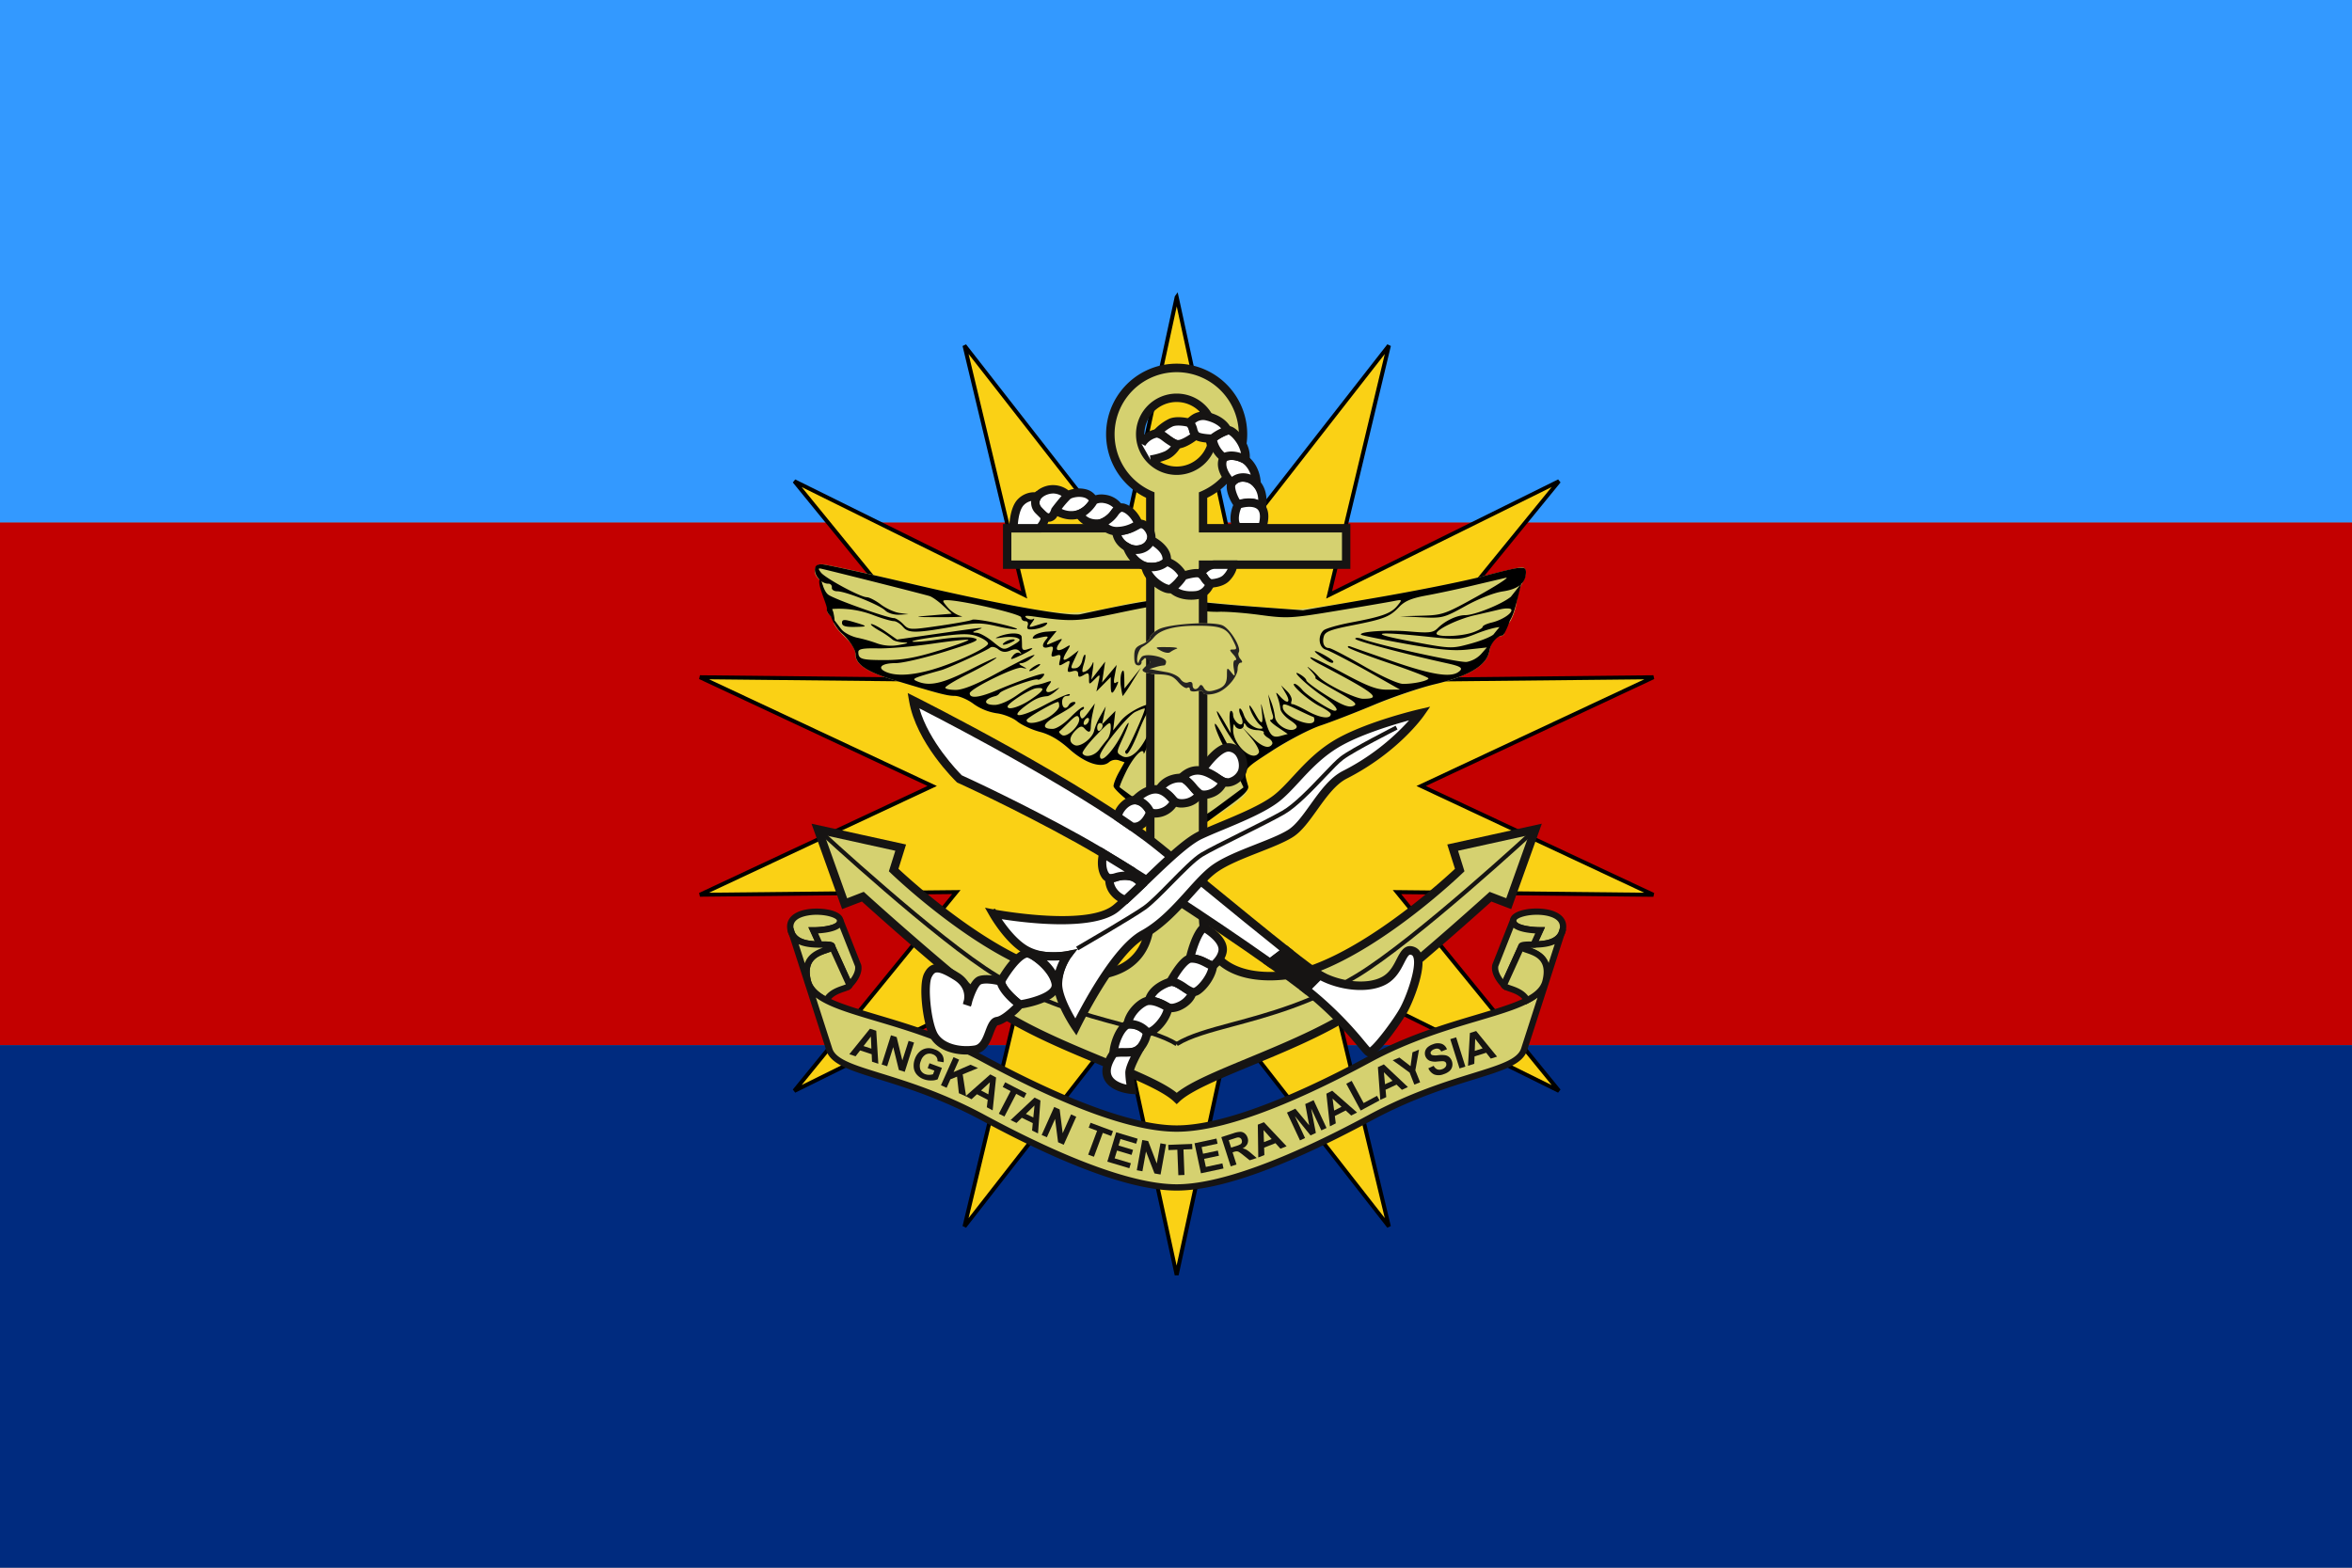 <svg id="Layer_1" data-name="Layer 1" xmlns="http://www.w3.org/2000/svg" viewBox="0 0 1500 1000"><rect x="0" y="0" width="1500" height="1000" fill="#808080" stroke="none"/><defs><style>.cls-1{fill:#39f;}.cls-2{fill:#c30000;}.cls-3{fill:#002b7f;}.cls-4{fill:#fad115;}.cls-5{fill:#d5d170;}.cls-6{fill:#161413;}.cls-7{fill:#fff;}.cls-8{fill:#252322;}</style></defs><title>Malaysian Armed Forces</title><rect class="cls-1" width="1500.85" height="333.33"/><rect class="cls-2" y="333.33" width="1500.85" height="333.33"/><rect class="cls-3" y="666.67" width="1500.85" height="333.33"/><path class="cls-4" d="M750.44,189.51l34.69,159.85,100.62-129L847.64,379.49l146.62-72.56L891,433.7l163.5-1.7L906.34,501.39l148.12,69.4-163.52-1.74L994.25,695.84,847.63,623.27l38.11,159.1-100.62-129-34.7,159.86L715.73,653.41l-100.62,129,38.12-159.1L506.6,695.84,609.91,569.05l-163.53,1.72L594.5,501.39,446.38,432l163.53,1.72L506.6,307l146.62,72.56L615.11,220.42l100.62,129,34.69-159.86Z"/><path d="M751.66,813.51h-2.47L715.06,656.32,616.11,783.15l-2.23-1.08,37.49-156.46L507.16,697,505.62,695l101.6-124.69L446.4,572l-.55-2.41,145.67-68.24L445.85,433.14l.55-2.41,160.82,1.7L505.62,307.75l1.55-1.93,144.19,71.35L613.88,220.71l2.23-1.07,98.95,126.83L749.24,189l1.82-2.52.62,2.76,34.12,157.2,99-126.83,2.23,1.07L849.5,377.16,993.7,305.8l1.54,1.93L893.65,432.41l160.8-1.68.55,2.41L909.33,501.39,1055,569.64l-.55,2.42-160.82-1.71L995.23,695,993.68,697,849.49,625.61,887,782.07l-2.23,1.08-99-126.85Zm-35.27-163,34,156.78,34-156.79L883.15,777l-37.38-156,143.81,71.17L888.25,567.76l160.39,1.7L903.36,501.39l145.28-68.06L888.27,435,989.59,310.66,845.78,381.82l37.38-156L784.47,352.27l-34-156.81-34,156.84L617.71,225.8l37.38,156L511.27,310.68,612.6,435l-160.39-1.69,145.28,68.06L452.2,569.45l160.4-1.69L511.27,692.11l143.82-71.17L617.7,777Z"/><path class="cls-5" d="M723.58,514c-7.35-5.45-13.39-11.09-13.41-12.55s1.54-5.46,3.48-8.92l3.52-6.28L713.56,485a6.7,6.7,0,0,0-6.13,1.05c-4.76,4.36-15.46.91-25.69-8.28-6.46-5.8-12.5-9.35-18.71-11-5-1.32-11.5-4.32-14.35-6.65s-8.78-4.67-13.15-5.18a34.13,34.13,0,0,1-14.68-6c-3.7-2.78-9.08-5.06-12-5.08-4.79,0-9.86-1.35-39.47-10.29-16.23-4.91-23.75-9.9-23.75-15.79,0-3.5-2.1-7-6.92-11.57-3.81-3.59-6.92-7.65-6.92-9a8.13,8.13,0,0,0-2.62-4.88c-2-1.84-2.16-3-.63-5s1.34-3.45-.84-6.11c-1.56-1.9-2.84-4.78-2.84-6.41a8.5,8.5,0,0,0-2.6-5.34c-4.28-3.92-3.25-9.54,1.75-9.54,2.39,0,24.33,4.73,48.74,10.51C629.45,383.87,665,390.59,681,390.89c7.4.14,19.86-1.5,30-3.94,22.44-5.41,32.92-5.65,72.69-1.66,18.07,1.81,37.18,3.29,42.45,3.29,13.17,0,93-14,119.41-20.9,11.9-3.12,23-5.71,24.67-5.76,3.65-.09,3.91,4.25.6,10-1.34,2.32-3,7.86-3.61,12.29s-2.67,10.15-4.49,12.71-3.32,5.6-3.32,6.74a2.26,2.26,0,0,1-2.39,2.09c-3,0-6.2,4.19-7.12,9.45-1.57,9-12.49,15.81-33.94,21.12-9,2.22-26.79,8.28-39.64,13.46S847.61,461,841.1,463.18c-8.93,3-34.83,18.14-47.69,27.9-.36.28.32,3.14,1.53,6.35,2.78,7.4.18,10.95-14.83,20.21-10,6.19-11.46,6.53-26.88,6.41L737,523.93,723.58,514Z"/><path d="M723.58,514c-7.35-5.45-13.39-11.09-13.41-12.55s1.54-5.46,3.48-8.92l3.52-6.28L713.56,485a6.7,6.7,0,0,0-6.13,1.05c-4.73,4.33-15.26.93-25.45-8.22-6.49-5.84-12.48-9.35-18.82-11-5.11-1.35-11.63-4.36-14.48-6.69s-8.78-4.67-13.15-5.17a34.36,34.36,0,0,1-14.69-6c-3.69-2.78-9.07-5.06-11.94-5.08-4.79,0-9.86-1.35-39.47-10.29-16.44-5-23.75-9.88-23.75-16,0-3.67-4.66-10-8.93-13.72-3.33-2.93-6.63-9.32-6.63-10.33s5,6.18,6.81,8.22,6.33,4.32,10,5.06a96.09,96.09,0,0,1,12.65,3.65,27.07,27.07,0,0,0,13.85.92c6.1-1.1,6.65-1.45,2.51-1.64-2.91-.13-6-1-6.93-1.95a58,58,0,0,0-8.54-5.73c-3.79-2.21-5.92-4-4.72-4s5.36,2.22,9.26,4.94l7.09,4.94,21.87-3.14c35.14-5.05,34.63-5,29.66-3.07-3.77,1.46-3.87,1.7-.78,1.87,2,.1,6.63,2.69,10.39,5.74,6.8,5.51,6.87,5.52,12.69,2.21,4.86-2.78,5.33-3.56,2.79-4.63-1.68-.72-5.87-.87-9.31-.34-5.12.77-5.47.64-1.94-.73,6.54-2.53,13.82-2.36,14.09.33.13,1.31.23,3.91.22,5.78,0,2.58.87,3.09,3.66,2.15,5.66-1.92,2.55.65-5,4.13-6.09,2.81-6.53,2.81-4.48.08,1.26-1.66,3.17-2.48,4.25-1.82,1.43.88,1.45.6.09-1s-3.21-1.71-6.12-.49-5.18,1-7.5-.85c-1.79-1.44-4.1-1.93-5.13-1.09-2.35,1.93-26.64,13.1-31.3,14.4-18,5-19.06,5.48-15.58,7,8,3.54,16.27,1.7,34.87-7.76,10.34-5.25,17.41-8.36,15.72-6.91s-9.67,6-17.73,10-14.66,8-14.67,8.82,3,1.44,6.63,1.44c4.49,0,12.5-3.17,24.67-9.76,9.91-5.36,20-10.52,22.34-11.47,4.11-1.63,4.16-1.57,1,1.16-1.85,1.58-4.57,2.94-6.06,3-2,.1-1.77.62.77,2,3.13,1.64,3.07,1.73-.63.94-4-.85-33.13,13.49-33.13,16.3,0,3.53,6.09,2.81,17.58-2.08,7-3,16.89-6.77,22-8.42,7.94-2.57,9-2.6,7.16-.2-1.15,1.53-2.69,2.39-3.41,1.9-1.56-1.06-23,6.63-24.27,8.69a4.8,4.8,0,0,1-2.59,1.86c-7.76,1.9-8.15,5.66-.59,5.66,3.23,0,9.08-2.55,14.24-6.2,4.81-3.42,9.95-6.3,11.4-6.4a35.34,35.34,0,0,0,7-1.71c3.89-1.37,4.08-1.2,1.91,1.67-3.2,4.26-1.42,5.83,3.58,3.15,3.85-2.07,3.88-2,.68.8-1.85,1.63-4.18,3-5.19,3.11-5,.4-8.08,1.77-13.91,6.14-10.92,8.19-3.46,7.85,12.28-.55,8.16-4.36,15.28-7.43,15.82-6.83s-.3,1.1-1.89,1.1-2.88,1.52-2.88,3.82c0,4,2.52,5.13,4.32,1.9a3.94,3.94,0,0,1,3.05-1.9c3.24,0-.59,3.14-10.44,8.57-9.27,5.12-10.47,8.61-3,8.61,2.42,0,7.21-3.12,11.53-7.52,4.07-4.14,7.8-7,8.3-6.43s0,1.47-1.16,1.92-1.59,2.19-1,3.87c.86,2.49,1.8,2,5.17-2.52l4.11-5.55-1.27,5.73a56,56,0,0,0-1.32,9.07c0,3.9-1.26,4.23-4.1,1.1-1.56-1.73-2.85-1.43-5.54,1.25-4.27,4.27-4.48,7.81-.56,9.47,3.55,1.5,11.52-4.57,12.38-9.43a39.55,39.55,0,0,1,4-9.34l3.36-5.94-1.18,5.73-1.19,5.73,4.28-4.32,4.27-4.33-.75,6.24-.75,6.23,4.94-6.09c5.45-6.72,20.8-13.47,23.61-10.38,1.06,1.18-.24,7.55-3.65,17.75-2.92,8.75-5.35,14.78-5.4,13.41-.17-4.61-6.72,2.27-11.4,12-2.43,5-4.18,9.34-3.91,9.57s6.51,4.85,13.84,10.26c13,9.56,13.69,9.84,25.76,9.84s12.77-.26,25.89-10l13.48-10-2.45-5.23c-1.35-2.87-2.45-6.58-2.45-8.24a4.76,4.76,0,0,0-2.59-4.11c-1.42-.61-2.15-1.87-1.63-2.81s.29-1.71-.53-1.71c-1.69,0-9.64-17.22-8.52-18.46.4-.44,3.07,3.74,5.92,9.3s6.85,11.75,8.87,13.76c3.61,3.57,3.67,3.57,3.67,0,0-2-2.17-6.22-4.82-9.37-4.84-5.77-12.53-19.14-12.43-21.6,0-.72,2,2.12,4.45,6.32l4.41,7.64-.65-7.16c-.36-3.94,0-7.16.74-7.16s1.38,1.18,1.38,2.63c0,3.17,4.21,7.36,5.72,5.69.6-.65.27-2.87-.73-4.92s-1.38-4.21-.85-4.79,1.72,1.16,2.65,3.87c1.71,5,6.65,9,10.84,8.91,1.64,0,1.51-.71-.47-2.38-2.85-2.42-6.78-9.51-6.77-12.23,0-.86,1.55,1.24,3.44,4.65,4.46,8.07,5.57,7.83,4.49-1-.78-6.48-.67-6.34,1.22,1.44,3.25,13.33,5,15.73,10.56,14.2l4.74-1.31-6.6-4.48c-3.63-2.46-5.55-4.5-4.25-4.53s1.93-1.25,1.29-3.11a63.88,63.88,0,0,1-2-8.11l-.9-5.08,1.91,4.78a42.75,42.75,0,0,1,2.39,9.49c.55,5.35,9.11,10.41,13.06,7.72,1.76-1.2.9-2.57-3.45-5.49-3.19-2.14-6-5.44-6.13-7.33a34.87,34.87,0,0,0-1.75-7.26c-1.36-3.64-1.28-3.66,1.63-.47,4.72,5.16,7,3.94,3.6-1.91l-3.06-5.26,3.79,3.7c2.09,2,3.4,4.82,2.93,6.19s-.31,2.32.37,2.12,5.13,1.81,9.89,4.46c8,4.47,14.72,5.3,14.72,1.83,0-.82-3.11-3-6.89-4.91-7.14-3.55-19.32-14.34-16.2-14.34,1,0,3.26,1.81,5.07,4,2.87,3.5,18,13.17,20.55,13.17,3.32,0-.4-4.4-8.16-9.64-9.88-6.68-21.32-17.83-13.85-13.5,2.14,1.25,3.9,2.94,3.9,3.77s5.8,5.16,12.89,9.64c9.58,6,13.9,7.78,16.81,6.77,3.36-1.18,1.86-2.53-10.73-9.62-8.06-4.53-14-8.28-13.25-8.34s-.44-2-2.68-4.39c-2.85-3-3-3.45-.53-1.48a42,42,0,0,1,5.3,5c3.4,4.22,23.31,14.15,28.39,14.15,12.32,0,8.19-3.26-28.78-22.7-3.06-1.6-5.23-3.28-4.82-3.72s9.71,4,20.69,9.94c15.9,8.57,21.63,10.73,28.19,10.68l8.24-.07-21.63-12.25C859.23,421,847.74,415,845.59,414.42c-4.5-1.25-5.41-8.71-1.5-12.29,1.32-1.21,9.3-3.51,17.74-5.09,19.78-3.73,25.44-5.79,29.41-10.71,3.23-4,3.23-4-2.82-2.83-3.33.64-19.69,3.44-36.35,6.2-28.59,4.74-31.32,4.89-48.47,2.57-10-1.36-22.08-2.27-26.85-2A78,78,0,0,1,757.56,388c-12.72-3.27-15.74-3.05-46.52,3.45-23.92,5-28.06,5.18-52,1.77-4.9-.7-6.19-.44-4.41.9,1.38,1.05,3.33,1.36,4.33.7s.74.26-.56,2c-2.79,3.79-2.81,3.78,4.86,1.36,4.45-1.41,5.44-1.33,4,.3-1.09,1.2-4.43,2.47-7.43,2.84-4.28.51-5.24,0-4.45-2.22.61-1.75,0-2.87-1.55-2.87a2.48,2.48,0,0,1-2.54-2.39c0-2.18-38.27-11.05-47.47-11-3.11,0-3.07.33.65,4.69,2.19,2.57,6,5,8.52,5.45s-3.63.74-13.63.71c-17.11-.05-17.42-.12-5.27-1.14l12.9-1.09-5.54-5.12c-3-2.82-6.9-5.56-8.57-6.1-3.17-1-52.85-13.59-68.48-17.33-2.67-.64-2.8-.31-.87,2.26,2.73,3.63,25.24,15.78,29.24,15.78,1.56,0,5.63,2.09,9,4.65s8.78,5,11.93,5.42l5.72.78-5.92.31c-3.3.17-7.25-1-8.91-2.68-3.58-3.57-25.12-12.2-30.61-12.26-2.18,0-3.7-1.09-3.46-2.42a2.15,2.15,0,0,0-2.36-2.42c-4,0-8.46-4.64-8.46-8.8,0-2.53,1.24-3.58,4.22-3.58,2.33,0,27.84,5.54,56.69,12.32,55.4,13,100.81,21.19,108.46,19.53,42.28-9.17,55.09-10.94,66-9.14,6.22,1,25.84,2.94,43.61,4.25L831,389.29l46.45-8c25.55-4.38,56.19-10.52,68.09-13.65,25.62-6.73,27.71-6.92,27.64-2.5-.11,6.74-4.82,10.62-14.72,12.1-5.71.85-15.45,4.66-23.86,9.32-13.66,7.57-14.75,7.85-28,7.22l-13.82-.66,13.91-.38c13.41-.37,14.75-.85,36.36-12.88,12.33-6.87,20.09-12,17.23-11.3s-12.59,2.95-21.63,5.1-22.1,4.93-29,6.19c-9.38,1.71-13.77,3.55-17.31,7.27-6,6.36-9.66,7.78-30.2,11.81-13.46,2.64-17,4-17.85,6.94-1.23,4.25.2,7.49,3.28,7.49,1.2,0,11.08,5.14,22,11.41,11.65,6.72,22,11.44,25.2,11.46,6.89.06,16.24-2,16.22-3.53,0-.66-11.37-5.05-25.25-9.77s-25.6-9.21-26-10,.21-1,1.45-.55,13.49,4.78,27.23,9.53c24.38,8.43,36.46,10.4,41.61,6.8,3.47-2.41,2-3.59-7-5.57-27.72-6.11-58.71-14.38-58.71-15.68,0-.85,2.14-.74,4.76.24,10.77,4,61.44,15.13,66.34,14.53a16.83,16.83,0,0,0,9.07-4.93l3.78-4.3L936,414.34c-9.26,1-18.73.09-39.71-3.69-15.16-2.74-27.87-5.32-28.25-5.74-1.79-2,17-3.29,30.47-2.13,13.12,1.13,15.48.85,18.49-2.17,4.65-4.65,12.2-8.21,17.44-8.21,6,0,23.16-6.89,29.1-11.72l6.72-8.49-3,11.85c-2.59,10.39-5.4,16-10.79,16-2.5,0-9.19,1.87-14.86,4.15-9.66,3.89-11.54,4-29.6,2.11-35.64-3.79-41-2.59-12.37,2.77,25.89,4.85,26,4.85,38.55,1.41,6.92-1.9,13.45-4.6,14.49-6,2.24-3,10.7-12.89,10.7-10.13,0,1.05-3.94,11.09-5.26,11.09-3,0-7.34,4.51-8.26,9.77-1.61,9.2-12.74,16-34.9,21.25-9.38,2.23-26.79,8.14-38.69,13.13s-27.23,10.92-34.07,13.19-20.67,9.49-30.75,16c-19.17,12.48-18.6,11.64-15.41,22.68.66,2.27-2.78,5.79-12.58,12.89L770,524.18l-16.53-.13L737,523.93Zm-7.18-47.62c1.36-2.89,2.85-5.26,3.32-5.26s-1.11,4.27-3.5,9.49c-4.36,9.47-4.36,9.48-.79,11.59,5.68,3.35,13.73-4.77,18.77-19,2.29-6.45,3.67-12.26,3.07-12.92q-3.24-3.57-11.56,17.47c-3.1,7.84-6.4,13.74-7.33,13.1a1.34,1.34,0,0,1-.14-2.35c1.64-1.25,12.53-25.65,11.85-26.53-.22-.27-2.93.67-6,2.11-4.84,2.25-22.59,24.26-22.59,28,0,6.2,9.12-3.43,14.93-15.78Zm-15.34,11.72c1.65-2.22,4-5.17,5.17-6.55s2.17-4.69,2.17-7.34c0-4.56-.53-4.28-9.44,5-5.19,5.39-9,10.51-8.55,11.38,1.66,3,7.63,1.58,10.65-2.46Zm101.77,2c.64-1.14-1.46-5.23-4.66-9.07l-5.82-7,6.14,6.21c6.13,6.19,10.92,7.83,12.85,4.39.56-1-.59-2.76-2.55-3.92s-3.22-2.7-2.81-3.43-1.6-1.44-4.46-1.55-5.89-1.41-6.73-2.87c-1.09-1.91-1.53-2-1.55-.26a2.45,2.45,0,0,1-2.48,2.38,3.83,3.83,0,0,1-3.32-2.38c-.48-1.32-.94-.09-1,2.71-.26,9.73,12.69,21.41,16.4,14.79ZM688.14,458c-.75-2.16-2.15-1.58-6.35,2.61-3,2.95-5.77,5.63-6.22,5.95s.31,1.35,1.71,2.3C680.5,471,689.54,462,688.14,458Zm15.07,5a1.77,1.77,0,0,0-1.73-1.8c-1,0-1.73,1.34-1.73,3s.77,2.45,1.73,1.8A4.17,4.17,0,0,0,703.21,463ZM694.55,459c0-1-.78-1.38-1.73-.73a4.27,4.27,0,0,0-1.73,3.09c0,1.05.78,1.38,1.73.73a4.27,4.27,0,0,0,1.73-3.09Zm-25.2-1.88c3.39-2.2,6.16-5.21,6.16-6.68s-.29-2.68-.65-2.68c-2.47,0-20.12,10.18-20.12,11.6,0,3.15,8.29,1.88,14.61-2.24Zm168.87,2.1c0-1.05-.29-1.91-.65-1.91s-4.93-2.09-10.17-4.64c-8.35-4.08-9.5-4.26-9.3-1.44.42,6.17,20.12,14,20.12,8ZM657.15,446.36c8.83-5.91,9.93-8.08,3.73-7.35-4,.46-18.28,9.62-18.28,11.68C642.6,453.28,650.2,451,657.15,446.36ZM595,427c14.58-4.29,34.88-13.77,35.15-16.42.11-1.05-2.7-3.05-6.23-4.43-5.27-2.07-9.8-2.09-25.31-.11-10.39,1.33-17.88,2.79-16.66,3.24s9.12-.22,17.55-1.49,17.87-1.69,21-.92c5.06,1.24,3.17,2.17-17.7,8.75-12.85,4-27,7.36-31.49,7.37-9.1,0-12.36,2.93-6.27,5.62,6.34,2.81,16.86,2.24,30-1.61Zm3.73-12c10.79-3.33,19.29-6.42,18.89-6.86s-10.72.66-22.93,2.45-27.84,3.15-34.74,3c-9.51-.19-12.55.38-12.55,2.33,0,4.53,2,5.13,17,5.13,11.24,0,19.33-1.43,34.32-6.06Zm340.1-11.43c3.68-1.22,6.7-2.87,6.7-3.67s2.53-2,5.62-2.75c6.83-1.57,13.85-6.23,12.64-8.39-.48-.87-3.82-.86-7.41,0s-10.81,2.56-16,3.73c-10.33,2.31-24.23,9-24.23,11.62,0,2.39,14.92,2,22.74-.57Zm-224,34.2c-.47-3.41-.19-7.5.62-9.07,1-2,1.5-.87,1.57,3.82l.1,6.68,5.31-6.68,5.31-6.69-5.65,9.08a99.41,99.41,0,0,1-6,9.07C715.87,444,715.32,441.18,714.84,437.77Zm-6.45-.81v-5.11l-4.58,4.63-4.57,4.63,1.24-5.67c1.23-5.65,1.22-5.66-2.35-2.1s-3.59,3.52-3.59-.59c0-3.59-.49-3.9-3.46-2.14-2.72,1.6-3.47,1.45-3.47-.71,0-1.86-1.18-2.41-3.66-1.7-3.14.91-3.48.45-2.43-3.2,1.13-3.93.92-4.09-2.65-2s-3.79,1.93-2.9-1.82c.81-3.44.4-3.92-2.52-2.89s-3.3.57-2.38-2.63.48-3.67-2.43-2.83c-4,1.14-4.62-1.23-1.37-5,1.77-2,1.07-2.24-3.89-1.13-4.78,1.07-5.63.86-4-1,1.13-1.3,4.85-2.55,8.28-2.78l6.23-.42-3.94,4.79c-2.37,2.87-2.91,4.36-1.36,3.71s4.16-1.75,6.06-2.57c3.1-1.34,3.21-1.15,1,1.77-3.22,4.38-1.42,5.95,3.5,3.05,4-2.35,4-2.34,1,2.71-3.42,5.76-2.06,6.47,3.77,2l4-3.09-2.73,5.84c-2.6,5.54-2.57,5.82.62,5.55,2-.16,3.78-2.16,4.4-4.88.57-2.53,1.42-4.19,1.87-3.69s0,3.19-.9,6-1.17,5-.48,5c2.14-.05,5-2.7,6.16-5.7.61-1.58.67.14.13,3.82l-1,6.68,4.43-5.73,4.42-5.73-1,6.69-1,6.68,4.67-5.63,4.67-5.63L711,430.47c-.94,4.73-.73,6,.83,4.92s1.63-.49.12,2.63c-2.61,5.39-3.57,5.1-3.57-1.06Zm-51.93-9.08c0-.53,1.55-1.88,3.46-3s3.46-1.61,3.46-1.09-1.56,1.88-3.46,3-3.46,1.61-3.46,1.09ZM842.54,419c-2.85-2-4.57-3.67-3.8-3.68,1.9,0,11.59,5.61,11.59,6.72,0,1.66-2.54.67-7.79-3ZM640.88,409.6a10.06,10.06,0,0,1,5.2-1.75c1.71.07,1.41.67-.87,1.75C640.45,411.86,637.72,411.86,640.88,409.6ZM576,400c-1.72-2.1-4.44-3.81-6.05-3.81s-7.26-1.65-12.57-3.66a61.44,61.44,0,0,0-25.42-4.16c-2,.14-1,0-.44,2.48.84,3.83,1.31,7.34-.64,3.77-1.06-1.94-3.85-3.47-3.52-6.18.28-2.28-5.7-14.49-4.81-18.19,1.12-4.66,1.63,6.33,5.86,9.21,4.4,3,37.66,14.82,41.7,14.82,1.22,0,3.89,1.74,5.93,3.85,3.62,3.75,4.23,3.78,23.08,1.05,10.65-1.55,20-3.27,20.86-3.83s8,.42,15.89,2.17,13.61,3.48,12.64,3.84-6.84-.52-13.05-2c-9.19-2.13-13.65-2.18-24.11-.27-27,4.9-31.94,5-35.35.87ZM537,397.34c0-2.19,1.25-2.35,6.49-.84,10.3,3,10.44,3.24,1.73,3.4-6,.11-8.22-.58-8.22-2.56Z"/><path class="cls-5" d="M767.28,337h91.28v23.23H767.28V583.71c0,48.12,53.26,40.93,72,33.84,44.16-16.76,91.7-62.57,91.7-62.57l-4.47-14.3,52.72-11.61-17,47.36L950.6,572s-39.31,35.74-76,65.23-107.22,47.36-124.2,63.44h0c-17-16.06-87.58-34-124.22-63.42S550.28,572,550.28,572l-11.61,4.47-17-47.36,52.72,11.61L569.94,555s47.57,45.84,91.74,62.58c18.67,7.08,71.92,14.28,71.92-33.85V360.2H642.32V337H733.6V315.81a42.28,42.28,0,1,1,33.67,0Zm-16.84-83.21A23.26,23.26,0,1,0,773.69,277,23.26,23.26,0,0,0,750.44,253.75Z"/><path class="cls-6" d="M750.45,704.33l-1.85-1.75c-7.16-6.77-25-14.17-45.68-22.73-27-11.2-57.66-23.89-78.38-40.55-32.68-26.31-67.89-57.95-74.84-64.23l-12.63,4.85-19.54-54.5,60.31,13.28L573,554.19c7.64,7.14,50.33,46,89.63,60.88,13.06,4.95,39.59,8.79,55.21-2,8.68-6,13.08-15.87,13.08-29.36V362.88H639.64V334.29h91.28V317.53a45,45,0,1,1,39,0v16.75h91.28v28.59H770V583.71c0,13.48,4.4,23.36,13.08,29.35,15.63,10.78,42.18,6.94,55.25,2,39.31-14.92,82-53.73,89.59-60.86L923,538.69l60.31-13.28-19.53,54.5-12.65-4.85c-6.94,6.27-42.16,37.91-74.84,64.22C855.62,655.94,825,668.63,798,679.82c-20.68,8.57-38.54,16-45.7,22.76ZM550.86,568.88l1.23,1.11c.39.36,39.66,36,75.82,65.13C648,651.3,678.28,663.84,705,674.9c19.65,8.14,36.81,15.25,45.47,22.19,8.66-7,25.83-14.07,45.49-22.22,26.69-11.06,56.93-23.59,77-39.77C909.12,606,948.4,570.34,948.79,570l1.22-1.11,10.61,4.07L975,532.73l-45.13,9.94,4.1,13.09-1.2,1.15c-1.95,1.89-48.44,46.38-92.61,63.14-14.64,5.56-42.76,9.46-60.19-2.58-10.22-7.05-15.4-18.41-15.4-33.76V357.51h91.28V339.64H764.6V314.05l1.61-.7a39.61,39.61,0,1,0-31.53,0l1.61.7v25.6H645v17.87h91.28v226.2c0,15.36-5.18,26.72-15.4,33.77-17.42,12-45.52,8.14-60.15,2.59-44.17-16.75-90.69-61.27-92.65-63.16l-1.19-1.15L571,542.68l-45.13-9.94L540.26,573ZM750.44,302.94A25.94,25.94,0,1,1,776.37,277,26,26,0,0,1,750.44,302.94Zm0-46.51A20.58,20.58,0,1,0,771,277,20.6,20.6,0,0,0,750.44,256.43Z"/><path class="cls-6" d="M749.73,667.16c-8.21-5.14-20.94-8.58-35.67-12.57-22.49-6.07-50.48-13.64-79.27-31.07-37.68-22.82-113.26-92.76-114-93.46l1.83-2c.75.7,76.13,70.46,113.58,93.14C664.64,638.46,692.43,646,714.76,652c14.94,4,27.85,7.52,36.39,12.88Z"/><path class="cls-6" d="M751.13,667.16l-1.42-2.27c8.55-5.36,21.45-8.85,36.4-12.88,22.33-6,50.11-13.55,78.58-30.78,37.45-22.68,112.82-92.44,113.58-93.14l1.82,2c-.76.7-76.33,70.64-114,93.46-28.78,17.43-56.77,25-79.26,31.07C772.07,658.58,759.34,662,751.13,667.16Z"/><path class="cls-5" d="M522.9,602.53c-7.24-.11-17.18-.84-18.78-9.92-2.56-14.52,29.9-12.81,31.61-6s-17,6.83-17,6.83l4.21,9.07Z"/><path class="cls-6" d="M526.07,604.59l-3.2,0c-5.61-.09-18.74-.29-20.73-11.59-1.11-6.31,3-10.94,11.31-12.71,8.7-1.85,22.71-.2,24.23,5.89a5.06,5.06,0,0,1-.93,4.49c-2.75,3.51-10.41,4.49-15,4.75Zm-5.23-21.07a31.38,31.38,0,0,0-6.55.66c-4.23.9-9.08,3-8.19,8.08,1.07,6.09,6.87,7.73,13.59,8.15l-4.16-8.95h3.16c5.11,0,13.12-1,14.89-3.3a1,1,0,0,0,.2-1C533.38,585.52,527.62,583.52,520.84,583.52Z"/><path class="cls-5" d="M535.74,586.64c1.71,6.84-17,6.83-17,6.83l4.12,9.07c4.39.07,7.8-.11,7.8,1.19l11.15,24.55s6.76-6.4,5.51-12.46l-11.54-29.2Z"/><path class="cls-6" d="M541.09,631.67l-12.22-26.91a34.64,34.64,0,0,0-4.36-.19l-3,0-5.93-13.07h3.12c5.12,0,13.12-1,14.89-3.3a1.06,1.06,0,0,0,.21-1l.81-.2,3-1,11.64,29.53c1.46,7.08-5.79,14-6.1,14.33Zm-8.5-28.46,9.72,21.41c1.69-2.21,3.51-5.43,3-8.24l-9.73-24.61c-3.35,2.61-9.82,3.39-13.83,3.62l2.34,5.15h.43C528.79,600.58,532.2,600.61,532.59,603.21Z"/><path class="cls-5" d="M541.75,628.28l-11.14-24.55c0,3.42-20.51,1.71-15.39,22.21,1.26,5,5.41,8.84,11.74,12.13h0C530.94,630.54,541.75,630.76,541.75,628.28Z"/><path class="cls-6" d="M527.79,640.86l-1.81-1c-7.32-3.81-11.37-8.07-12.71-13.4-4.13-16.52,7.33-20.44,12.84-22.33a14.35,14.35,0,0,0,2.76-1.11,1.05,1.05,0,0,0-.28.74l3.85-.84,11.32,25v.44c0,2.4-2.41,3.22-5.2,4.18-3.27,1.12-7.74,2.65-9.8,6.56ZM529.88,607c-.75.33-1.59.62-2.47.92-5.69,1.94-13.47,4.61-10.24,17.54,1,3.77,3.86,7,9.12,10,3-4,7.71-5.65,11-6.77.68-.23,1.53-.52,2.11-.77Z"/><path class="cls-5" d="M978,602.53c7.23-.11,17.18-.84,18.78-9.92,2.56-14.52-29.9-12.81-31.62-6s17.05,6.83,17.05,6.83L978,602.53Z"/><path class="cls-6" d="M974.8,604.59l4.29-9.21c-4.55-.26-12.21-1.24-15-4.75a5.09,5.09,0,0,1-.94-4.49c1.53-6.09,15.54-7.75,24.24-5.89,8.3,1.77,12.42,6.4,11.31,12.71-2,11.3-15.12,11.5-20.73,11.59ZM980,583.52c-6.79,0-12.54,2-12.95,3.6a1.06,1.06,0,0,0,.21,1c1.77,2.28,9.78,3.3,14.89,3.3h3.15l-4.16,8.95c6.72-.42,12.52-2.06,13.6-8.15.89-5-4-7.18-8.19-8.08A31.51,31.51,0,0,0,980,583.52Z"/><path class="cls-5" d="M750.44,757.44c28.8,0,72.73-17.14,123.28-44.42C927.55,684,966.85,684.89,972,669.5l24.78-76.89c-2.57,14.53-26.49,7.69-26.49,11.11s20.51,1.71,15.38,22.21-58.1,20.51-111.92,49.56c-50.56,27.28-94.49,44.42-123.29,44.42s-72.73-17.14-123.28-44.42c-53.83-29.06-106.8-29.06-111.93-49.56s15.38-18.79,15.38-22.21-23.93,3.42-26.49-11.11L528.9,669.5C534,684.89,573.33,684,627.15,713c50.56,27.28,94.49,44.42,123.29,44.42Z"/><path class="cls-6" d="M750.44,759.45c-27.53,0-69.33-15-124.24-44.66-26-14-48.92-21.13-65.64-26.3C542.13,682.78,530,679,527,670.14l-23.71-73.58a13.7,13.7,0,0,1-1.14-3.6l3.9-1,.93,2.91c2.63,5,9.79,5.57,17.57,5.64,4.52,0,8.08.07,8.08,3.18,0,2.4-2.41,3.22-5.21,4.18-5.68,1.94-13.46,4.61-10.23,17.54,2.52,10.1,19.18,15,42.24,21.9,19.65,5.84,44.1,13.11,68.69,26.38,53.56,28.9,95.86,44.18,122.33,44.18s68.77-15.28,122.33-44.18c24.59-13.27,49-20.54,68.69-26.38,23-6.85,39.71-11.8,42.23-21.89,3.24-12.94-4.54-15.61-10.22-17.55-2.8-1-5.21-1.78-5.21-4.18,0-3.11,3.56-3.14,8.08-3.18,7.77-.07,14.94-.6,17.57-5.64l.93-2.91,3.9,1a13.7,13.7,0,0,1-1.14,3.6l-23.71,73.56c-3,8.9-15.14,12.66-33.57,18.36-16.72,5.18-39.62,12.26-65.64,26.31C819.76,744.43,778,759.45,750.44,759.45ZM520.3,636.26l10.52,32.63c2.29,6.89,13.69,10.42,30.93,15.75,16.88,5.22,40,12.38,66.36,26.61,53.56,28.9,95.86,44.18,122.33,44.18s68.76-15.28,122.33-44.18c26.37-14.23,49.48-21.39,66.36-26.61,17.24-5.33,28.63-8.86,30.94-15.77l10.51-32.61c-7.85,6-21.33,10-38,14.94-19.47,5.78-43.7,13-67.92,26.06C819.76,706.9,778,721.92,750.44,721.92s-69.32-15-124.24-44.66C602,664.18,577.75,657,558.27,651.2,541.63,646.25,528.15,642.24,520.3,636.26Zm-10.95-34,3.92,12.16c2.11-6,7.63-8.49,11.5-9.88h-.26C520.15,604.52,514.1,604.47,509.35,602.28Zm466.76,2.28c3.87,1.39,9.39,3.86,11.5,9.87l3.92-12.15c-4.75,2.19-10.8,2.24-15.16,2.28Z"/><path class="cls-5" d="M965.14,586.64c-1.71,6.84,17.05,6.83,17.05,6.83l-4.11,9.07c-4.39.07-7.81-.11-7.81,1.19l-11.15,24.55s-6.76-6.4-5.51-12.46l11.53-29.18Z"/><path class="cls-6" d="M959.79,631.67l-2-1.93c-.31-.3-7.56-7.25-6.09-14.33l.09-.33,11.53-29.18,3.82,1.23a1.06,1.06,0,0,0,.21,1c1.78,2.28,9.77,3.3,14.88,3.3h3.13l-5.93,13.07-3,0a34.72,34.72,0,0,0-4.37.19Zm-4.24-15.28c-.49,2.82,1.32,6,3,8.24l9.72-21.42c.39-2.6,3.8-2.63,8.05-2.66h.43l2.34-5.15c-4-.23-10.48-1-13.83-3.62Z"/><path class="cls-5" d="M959.11,628.28l11.15-24.55c0,3.42,20.51,1.71,15.38,22.21-1.26,5-5.41,8.84-11.74,12.13h0c-4-7.54-14.77-7.32-14.77-9.8Z"/><path class="cls-6" d="M973.05,640.78,972.1,639c-2.05-3.91-6.53-5.44-9.8-6.56-2.79-1-5.2-1.78-5.2-4.18v-.44l11.33-25,3.84.84A1.05,1.05,0,0,0,972,603a14.79,14.79,0,0,0,2.77,1.11c5.5,1.89,17,5.81,12.83,22.33-1.33,5.33-5.39,9.59-12.76,13.43Zm-11.55-12.9c.59.25,1.43.54,2.11.77,3.25,1.12,8,2.73,11,6.76,5.29-3,8.18-6.21,9.11-10,3.24-12.93-4.54-15.6-10.22-17.54-.89-.3-1.73-.59-2.48-.92Z"/><path class="cls-7" d="M810,614.27c-34.63-24.52-90.52-61.4-122.12-78.95-40.21-22.34-76-38.43-76-38.43s-25-24.12-29.49-50c0,0,109,54.5,157.27,93.82C771.51,566.6,801,591,820.46,606.35L810,614.27Z"/><path class="cls-6" d="M810.05,617.6l-1.6-1.14c-35.73-25.31-91.09-61.7-121.87-78.8-39.65-22-75.39-38.16-75.75-38.32l-.43-.19-.33-.33c-1.05-1-25.7-25-30.27-51.51l-.9-5.22,4.74,2.37c1.09.55,109.84,55.08,157.76,94.14,9.79,8,19.35,15.8,28.47,23.26,20.82,17,38.79,31.74,52.25,42.39l2.72,2.14Zm-196.58-123c4.25,1.93,38.26,17.52,75.71,38.33,30.49,16.93,84.88,52.64,120.76,78l6.14-4.65c-13.15-10.46-30.14-24.36-49.61-40.29-9.11-7.46-18.67-15.28-28.45-23.25C696.47,508.9,608.4,463.1,586.33,451.83,592.34,472.94,610.82,492,613.47,494.65Z"/><path class="cls-7" d="M841.57,622c10.72,6.26,29.49,9.84,41.1,3.58s10.73-22.34,18.77-18.77-1.79,29.49-6.26,37.53-19.65,28.6-22.33,26.81-15.19-20.55-40.21-40.21l8.93-8.94Z"/><path class="cls-6" d="M873.25,673.93a3.36,3.36,0,0,1-1.89-.56c-1-.67-2.18-2-5-5.39A228,228,0,0,0,831,633l-2.37-1.87,12.52-12.53,1.79,1c10.4,6.06,28.07,9.14,38.48,3.53,4.85-2.61,7.23-7.28,9.34-11.4,2.36-4.61,5.29-10.34,11.79-7.46a7.37,7.37,0,0,1,4,4.63c3.26,9.74-6,31.39-9,36.65-2.75,5-17.41,26.75-23.35,28.18A3.69,3.69,0,0,1,873.25,673.93Zm-36.6-43.23a234.47,234.47,0,0,1,33.85,33.84c1.15,1.37,2.32,2.77,3.1,3.63,4-3,15.1-17.68,19.24-25.14s10.72-25.9,8.57-32.35c-.38-1.13-.87-1.34-1.06-1.43-1.44-.64-2-.57-4.83,5-2.22,4.34-5.26,10.28-11.57,13.68-11.62,6.25-29.91,3.62-41.91-2.62Z"/><path class="cls-6" d="M820.45,606.35c10.07,8,17.46,13.52,21.12,15.65l-8.93,8.93c-5.36-4.2-13.21-10-22.65-16.65l10.46-7.93Z"/><path class="cls-6" d="M832.85,634.51,831,633c-5.16-4-13-9.78-22.54-16.57l-3-2.12,15-11.39,1.63,1.29c10.71,8.47,17.51,13.52,20.8,15.43l3,1.75Zm-18.33-20.3c7.25,5.17,13.35,9.65,17.89,13.16l4.91-4.91c-3.68-2.5-9.18-6.64-16.9-12.72Z"/><path class="cls-7" d="M633.37,582.69s60.76,11.61,78.63-3.58,40.21-40.22,53.62-46.47,36.64-14.29,48.25-23.23,21.44-25.77,41.1-36.49,50.94-18,50.94-18S890,477.71,857.7,494.17c-14.36,7.31-23.28,30.44-34.9,37.58s-35.74,13.4-48.25,22.34-25.91,31.28-45.57,42-42.89,59-42.89,59-12.21-17.88-11.31-28.6,5.88-17,5.88-17-14.23,3.11-25.85-3.14-21.44-23.6-21.44-23.6Z"/><path class="cls-6" d="M686.49,660.41l-2.62-3.83c-.52-.76-12.73-18.79-11.77-30.33a39.64,39.64,0,0,1,3.54-13.48c-5.55.38-14.3.08-22.1-4.12-12.15-6.54-22.09-23.91-22.5-24.64l-2.86-5,5.09,1,1.4-.37.41.7c8.53,1.5,59.82,9.86,75.18-3.2,6.24-5.3,13.16-11.94,19.86-18.36,13-12.48,25.28-24.26,34.37-28.49,3.89-1.82,8.58-3.78,13.54-5.85,12.28-5.12,26.2-10.92,34.21-17.08,4.11-3.17,8.14-7.53,12.4-12.14,7.63-8.26,16.27-17.62,29.05-24.58,19.75-10.78,50.31-18,51.61-18.28l6.79-1.58-4,5.73c-.66.95-16.63,23.55-49.18,40.12-7.21,3.67-13.16,11.95-18.91,20-5.16,7.18-10,14-15.8,17.52-5.37,3.3-13.07,6.33-21.23,9.53-9.93,3.9-20.2,7.93-26.87,12.7-4.77,3.41-9.92,9.13-15.37,15.19-8.57,9.53-18.28,20.34-30.48,27-18.68,10.2-41.53,57.32-41.76,57.79Zm.9-55.18-4.62,5.86a31.68,31.68,0,0,0-5.32,15.6c-.53,6.39,4.61,16.63,8.36,22.93,6.27-12.23,25-46.68,41.89-55.88,11.38-6.21,20.77-16.65,29.06-25.86,5.65-6.29,11-12.22,16.23-16,7.22-5.16,17.8-9.31,28-13.33,7.93-3.11,15.42-6.06,20.38-9.11s9.42-9.35,14.26-16.08c6.12-8.53,12.46-17.35,20.83-21.61a145.71,145.71,0,0,0,42.18-32.24c-10.48,2.86-29.24,8.55-42.42,15.73-12,6.55-20.32,15.56-27.67,23.52-4.42,4.78-8.6,9.3-13.07,12.75-8.57,6.58-22.83,12.53-35.41,17.78-4.92,2-9.56,4-13.35,5.75-8.28,3.86-20.81,15.88-32.92,27.51-6.75,6.47-13.73,13.17-20.09,18.57-15.39,13.08-58.78,7.73-74.86,5.2,3.7,5.42,10.21,13.82,17.2,17.58,10.57,5.69,23.88,2.91,24,2.88Z"/><path class="cls-6" d="M687.66,606.18l-1.35-2.32c.34-.2,34-19.7,42.8-25.85,4.06-2.85,10.49-9.39,16.7-15.71,7.42-7.54,15.09-15.35,20-18.3,4.52-2.71,14.31-7.6,24.68-12.79s21-10.48,27.18-14c7.65-4.37,17.56-14.78,25.53-23.14,4.88-5.12,9.09-9.54,11.86-11.62,7.16-5.37,33.91-18.94,35-19.52l1.22,2.39c-.28.14-27.68,14-34.65,19.28-2.59,1.94-6.73,6.28-11.53,11.32-8.09,8.49-18.15,19.05-26.14,23.62-6.29,3.59-17,8.93-27.31,14.1s-20.07,10-24.5,12.69c-4.62,2.78-12.17,10.46-19.48,17.88-6.59,6.7-12.81,13-17.07,16C721.77,586.42,689.05,605.37,687.66,606.18Z"/><path class="cls-7" d="M638.28,626s8.94-16.08,16.09-17.87c3.47-.86,17.12,9.38,18.91,19.21s-22.93,13.41-22.93,13.41-11.2-8.29-12.07-14.75Z"/><path class="cls-6" d="M650.23,643.48l-.49-.11c-1.3-.31-13.11-9.56-14.11-17l-.12-.88.43-.78c1-1.75,9.74-17.16,17.78-19.17.69-.17,2.8-.7,7.67,2.45,6.05,3.9,13.18,11.48,14.53,18.88a8.31,8.31,0,0,1-1.54,6.45c-5.2,7.24-21.78,9.82-23.65,10.09Zm-9.11-17c1.14,3.75,6.62,8.88,9.94,11.48,6.32-1.06,16.21-3.9,19-7.74a2.94,2.94,0,0,0,.61-2.36c-1.49-8.19-12.92-16.85-15.74-17.05C650.72,612,644.48,620.64,641.12,626.45Z"/><path class="cls-7" d="M650.36,640.76s-11.19-8.29-12.07-14.75c0,0-8.52-2.35-13.26-.76s-8.3,15.82-8.3,15.82,4.59-11.12-6.74-18.2c-10.52-6.58-15-7.12-18.2-.79S591,650.57,595,659.27s15.93,12,26.9,10.29c9.39-1.46,8.61-17.44,14.15-18.24s14.35-10.56,14.35-10.56Z"/><path class="cls-6" d="M616.37,672.66c-9.63,0-19.88-3.54-23.85-12.28s-7-31.79-3.13-39.5c1.55-3.09,3.5-4.93,6-5.63,4.29-1.21,9.51,1.26,16,5.34a19,19,0,0,1,7.24,7.75c1.5-2.68,3.35-4.91,5.53-5.64,5.36-1.79,13.88.47,14.83.73l1.7.47.24,1.76c.53,3.94,7.1,10,10.58,12.63l1.37.34.13,1.94c.22,3.06-11.76,12.71-16.64,13.41-.84.12-2.16,3.62-2.87,5.5-1.86,4.92-4.4,11.66-11.24,12.73A38,38,0,0,1,616.37,672.66ZM597.69,620.3a3.32,3.32,0,0,0-.86.11c-.61.17-1.53.65-2.64,2.87-2.6,5.2-.65,26.39,3.21,34.88,3.48,7.66,14.73,10.2,24.05,8.75,3.49-.54,5.12-4.2,7-9.32,1.55-4.1,3.15-8.35,7.13-8.92,2.72-.39,7.4-4.3,10.75-7.62-3.51-2.88-8.66-8-10.29-12.82-2.8-.61-7.54-1.33-10.21-.44-1.65.55-4.17,5.94-5.81,11.28a14.58,14.58,0,0,1-.86,3l-5.08-1.67c.16-.65.41-1.57.73-2.65.49-3.08.23-8.55-6.29-12.63C605.15,623,600.48,620.3,597.69,620.3Z"/><path class="cls-7" d="M654.38,607.1c3,.66,18.63,9.88,19.8,22.7,0-11.23,6.5-20.37,6.5-20.37S666,611.9,654.38,607.1Z"/><path class="cls-6" d="M671.52,630C670.59,619.91,659,612.19,655,610.2c-.54-.2-1.09-.41-1.62-.63l1.6-5.09a10.49,10.49,0,0,1,2.06.75c10.5,3.63,23.08,1.58,23.21,1.56l6.37-1.07L682.86,611c-.05.08-6,8.63-6,18.82Zm-3.91-17.42a35.6,35.6,0,0,1,5.53,6.62,45,45,0,0,1,2.62-6.61A65,65,0,0,1,667.61,612.62Z"/><path class="cls-7" d="M766.44,491.71s10.09-15.82,17.82-14.91,10,10.91,7.72,15.91-8.48,7.61-11.82,5.91c-4.11-2.1-8.23-6.07-13.73-6.91Z"/><path class="cls-6" d="M782.54,501.82a7.81,7.81,0,0,1-3.6-.82,45.27,45.27,0,0,1-4.19-2.53c-2.72-1.78-5.54-3.62-8.72-4.11l-4.07-.62,2.22-3.47c1.83-2.88,11.44-17.19,20.39-16.14a11.64,11.64,0,0,1,8.86,6.12c2.33,4.14,2.74,9.72,1,13.57a14.16,14.16,0,0,1-8.14,7.33A11.34,11.34,0,0,1,782.54,501.82Zm-11.76-11.68a37.87,37.87,0,0,1,6.9,3.84,42.75,42.75,0,0,0,3.7,2.25,4.29,4.29,0,0,0,3.13-.14,8.86,8.86,0,0,0,5-4.49c.91-2,.86-5.8-.78-8.72a6.24,6.24,0,0,0-4.82-3.42C780.46,479,774.77,484.76,770.78,490.14Z"/><path class="cls-7" d="M765.15,506.34c-3.26-1.85-7.41-9.62-11.77-10.07,0,0-9.45-.66-14.14,7.47,5.22,1.31,8.18,6.09,9.73,7.39C751.83,513.56,761.12,513,765.15,506.34Z"/><path class="cls-6" d="M753.69,515.13a10,10,0,0,1-6.46-2,19.31,19.31,0,0,1-1.62-1.69c-1.62-1.84-3.84-4.35-7-5.15l-3.44-.86,1.77-3.08c5.46-9.47,16.19-8.83,16.65-8.8,3.79.39,6.77,3.83,9.4,6.87a20.45,20.45,0,0,0,3.5,3.54l2.41,1.36-1.44,2.36a15.7,15.7,0,0,1-11.07,7.18A16.69,16.69,0,0,1,753.69,515.13Zm-10.21-12.55a24,24,0,0,1,6.15,5.36c.42.47.85,1,1.07,1.15.54.46,2.38.92,4.81.53a11.26,11.26,0,0,0,5.92-2.87c-.83-.83-1.66-1.79-2.52-2.77-1.78-2.06-4.21-4.88-5.81-5A13.69,13.69,0,0,0,743.48,502.58Z"/><path class="cls-7" d="M712,338.8s-.24,6.22,6.87,10.22c6.78,3.82,13.77.41,15.18-4.59,1.5-5.28-4.41-11.69-7.75-10-4.11,2.1-7.76,4.56-14.31,4.35Z"/><path class="cls-6" d="M724.83,353.34a15,15,0,0,1-7.32-2c-8.45-4.75-8.26-12.34-8.24-12.66l.1-2.67,2.66.09c5,.16,8-1.41,11.44-3.24l1.56-.82c2.17-1.1,4.91-.58,7.33,1.41,2.94,2.41,5.52,7.1,4.22,11.69a11.34,11.34,0,0,1-6.7,7.19A13.29,13.29,0,0,1,724.83,353.34Zm-9.65-12a10.81,10.81,0,0,0,5,5.32,8.65,8.65,0,0,0,7.69.7,5.94,5.94,0,0,0,3.59-3.69c.52-1.81-.49-4-1.71-5.36a3.84,3.84,0,0,0-2.27-1.49l-1.46.77A27.8,27.8,0,0,1,715.18,341.37Z"/><path class="cls-7" d="M681.1,316c-2,1.47-8.09,9.53-8.09,9.53-2.7,8.18-7.57,3.58-10.8-.14-4.66-5.34-.45-11.51,6.69-13S681.1,316,681.1,316c2.75-2,13.38-3.75,16.49,3.37,0,0-7.57,15.85-24.58,6.16"/><path class="cls-6" d="M668.83,332.8c-3.27,0-6.19-2.79-8.64-5.62a9.3,9.3,0,0,1-2.16-9.3c1.3-3.92,5.25-7,10.31-8.12a16.25,16.25,0,0,1,13.1,3.06,18.59,18.59,0,0,1,11.1-.71,10.9,10.9,0,0,1,7.51,6.22l.49,1.12-.53,1.11c-.15.31-3.72,7.61-11.48,10.05-4.41,1.38-9.18.91-14.22-1.38a6.55,6.55,0,0,1-4.35,3.46A5.48,5.48,0,0,1,668.83,332.8Zm2.73-18a9.62,9.62,0,0,0-2.09.23c-3.17.68-5.66,2.47-6.36,4.57a4.07,4.07,0,0,0,1.12,4.09c3.39,3.9,4.55,3.8,4.67,3.77s.75-.25,1.56-2.71l.14-.43.27-.35c1-1.38,3.84-5,6.16-7.63A11,11,0,0,0,671.56,314.77Zm5.56,9.84a14.07,14.07,0,0,0,9.81.88,14.86,14.86,0,0,0,7.57-6.11,5.91,5.91,0,0,0-3.34-2.09c-3.51-.94-7.53.2-8.47.89l0,0A58.58,58.58,0,0,0,677.12,324.61Z"/><path class="cls-7" d="M713.79,324.2c-3.26,1.85-3.64,6.39-11.31,9.49,0,0-9.51,2.34-14.19-5.8,4.72-1.78,7.77-6,9.31-8.48,2.86-2.43,12.15-1.85,16.19,4.79Z"/><path class="cls-6" d="M699.48,336.7A15.09,15.09,0,0,1,686,329.23l-1.57-2.73,3-1.11c2.9-1.1,5.59-3.59,8-7.41l.22-.35.32-.26c2-1.69,5.39-2.34,9.12-1.74a15.74,15.74,0,0,1,11.09,7.18l1.43,2.36-2.4,1.36a8.56,8.56,0,0,0-2.15,2.26,20.53,20.53,0,0,1-9.47,7.39l-.37.12A15.54,15.54,0,0,1,699.48,336.7Zm-7.1-7.89c3.49,3.25,8.32,2.51,9.31,2.31a15.19,15.19,0,0,0,7-5.59c.44-.58.88-1.16,1.38-1.71a11.23,11.23,0,0,0-6-2.9,8.06,8.06,0,0,0-4.56.37A24.81,24.81,0,0,1,692.38,328.81Z"/><path class="cls-7" d="M718.84,349c6.78,3.81,13.76.41,15.18-4.59,0,0,11.62,5.47,10,13.85-5,5-13.41,3-13.41,3-8.89-3.18-11.72-12.28-11.72-12.28Z"/><path class="cls-6" d="M734.48,364.37a21.09,21.09,0,0,1-4.54-.47l-.28-.08c-10-3.58-13.25-13.58-13.38-14l-2-6.44,5.88,3.31a8.6,8.6,0,0,0,7.7.7,6,6,0,0,0,3.59-3.68l.86-3,2.86,1.34c.55.26,13.5,6.49,11.44,16.8l-.16.8-.58.57C742.43,363.61,737.85,364.37,734.48,364.37Zm-3.17-5.66c.88.18,6.48,1.15,10.13-1.76.19-3.84-3.69-7.05-6.29-8.77a11.92,11.92,0,0,1-5.26,4.16,13.24,13.24,0,0,1-5.67,1A15.84,15.84,0,0,0,731.31,358.71Z"/><path class="cls-7" d="M730.56,361.3s8.38,2,13.4-3c0,0,6.37,1.34,10.73,9.05a31.09,31.09,0,0,1-7.38,8c-3,2.35-15.74-5.7-16.75-14.07Z"/><path class="cls-6" d="M745.84,378.46a10.76,10.76,0,0,1-4.15-1c-5.19-2.16-12.91-8.52-13.79-15.87l-.46-3.83,3.74.9c.17,0,7,1.54,10.89-2.31l1-1,1.42.3c.31.06,7.61,1.69,12.51,10.35l.75,1.33-.76,1.32a33.51,33.51,0,0,1-8,8.83A5,5,0,0,1,745.84,378.46Zm-11.41-14.09a19.94,19.94,0,0,0,5.61,6c2.79,2,5,2.74,5.81,2.71a30.61,30.61,0,0,0,5.65-5.84,16.23,16.23,0,0,0-6.94-6A16.5,16.5,0,0,1,734.43,364.37Z"/><path class="cls-7" d="M772,372.17c-3.35-1-3.9-4.83-6.58-6.17,0,0,3.88-5.81,9.22-5.81h11.81s-.14,4.26-4.47,8.6c-3.32,3.32-10,3.38-10,3.38Z"/><path class="cls-6" d="M771.61,374.86l-.39-.12c-2.74-.82-4.18-2.88-5.24-4.38a6.14,6.14,0,0,0-1.77-2L761.5,367l1.68-2.52c.19-.29,4.75-7,11.45-7h14.58l-.09,2.76c0,.55-.32,5.47-5.26,10.41-4,4-11.05,4.17-11.84,4.17Zm-2.44-9.18c.45.53.83,1.08,1.19,1.59a6.11,6.11,0,0,0,2.07,2.21c1.84-.11,5.75-.7,7.64-2.59a14.13,14.13,0,0,0,2.87-4h-8.31C772.54,362.87,770.53,364.33,769.17,365.68Z"/><path class="cls-7" d="M747.31,375.38a31.09,31.09,0,0,0,7.38-8s8-2.68,10.72-1.34,3.23,5.17,6.58,6.18c-1.55,2.95-3.58,7-9.59,7.56-11.06,1-15.08-4.36-15.08-4.36Z"/><path class="cls-6" d="M759.73,382.55c-10.27,0-14.38-5.31-14.56-5.56l-1.58-2.11,2.08-1.61a28.81,28.81,0,0,0,6.69-7.27l.51-.87,1-.33c2.73-.91,9.45-2.85,12.77-1.2a10.35,10.35,0,0,1,3.75,3.68c.92,1.3,1.48,2.06,2.4,2.33l3.12.94-1.6,3c-1.6,3.05-4.28,8.15-11.64,8.82C761.62,382.5,760.65,382.55,759.73,382.55Zm-8.24-7.22c1.92,1.08,5.3,2.23,10.66,1.74a7.58,7.58,0,0,0,6.22-3.9,14.43,14.43,0,0,1-2.39-2.81,6.2,6.2,0,0,0-1.77-2c-.91-.37-4.47.2-7.79,1.2A34.1,34.1,0,0,1,751.49,375.33Z"/><path class="cls-7" d="M662.22,325.42c-2.53-2.9-2.45-6.05-.69-8.57h0a11.89,11.89,0,0,0-10.47,3.4C646.34,325,646.34,337,646.34,337h16.55s5.49-5.44,2.41-8.48l-3.08-3.05Z"/><path class="cls-6" d="M664,339.63H643.66V337c0-1.34.16-13.23,5.51-18.59A14.58,14.58,0,0,1,660.23,314l.46-.66,2.1,1.12-1,2.58,1.9,1.32c-1.19,1.7-1,3.45.45,5.2l3,3a5.72,5.72,0,0,1,1.74,4.17c0,3.83-3.45,7.44-4.15,8.12Zm-14.84-5.36H661.7c.92-1.12,1.86-2.63,1.86-3.54a.41.41,0,0,0-.15-.36l-3.21-3.19a9.67,9.67,0,0,1-2.54-7.61,9.28,9.28,0,0,0-4.69,2.58C650.45,324.66,649.47,330.42,649.15,334.27Z"/><path class="cls-7" d="M804.71,324s2.14-9.32-3.33-15.39c-5.2-5.78-13.33-5-15.86-.5-1.79,3.23,1.74,11.32,4.17,13.74,4.56-.67,9.63-3.24,15,2.15Z"/><path class="cls-6" d="M806.24,329.31l-3.43-3.43c-3.37-3.38-6.3-2.73-10-1.92-.92.2-1.83.4-2.71.53l-1.34.19-1-.95c-2.68-2.67-7.31-12.09-4.61-16.94a10.12,10.12,0,0,1,7.93-4.92,14.49,14.49,0,0,1,12.26,4.93c6.33,7,4,17.35,4,17.78ZM797.14,318a12.26,12.26,0,0,1,5.29,1.13,13.48,13.48,0,0,0-3-8.7,9.13,9.13,0,0,0-7.68-3.19,4.92,4.92,0,0,0-3.85,2.2c-.75,1.36,1,6.73,2.89,9.51l.9-.19A25.08,25.08,0,0,1,797.14,318Z"/><path class="cls-7" d="M789.68,321.84c5.65-2,20.74-3.77,15.4,14.42l-15.32.06c-3.41-1.54-2.76-9.66-.08-14.48"/><path class="cls-6" d="M789.19,339l-.53-.24a6.24,6.24,0,0,1-3.32-4c-1.26-3.8-.41-9.92,2-14.24l.49-.88.95-.34c4.06-1.47,12.18-2.76,16.87,1.66,3.49,3.29,4.17,8.68,2,16l-.57,1.92Zm2.38-14.95c-1.34,2.94-1.87,6.87-1.15,9a3.29,3.29,0,0,0,.24.54l12.34,0c.74-3.25.93-6.86-1-8.71C799.64,322.69,794.73,323.14,791.57,324.05Z"/><path class="cls-7" d="M801.38,308.6c-5.2-5.79-12.91-4.79-15.85-.5,0,0-9.27-8.9-5-16.31,6.37-3.15,13.67,1.43,13.67,1.43,7.41,5.84,7.19,15.38,7.19,15.38Z"/><path class="cls-6" d="M803.91,315.41l-4.52-5a8.61,8.61,0,0,0-7.06-3.12,6,6,0,0,0-4.6,2.35l-1.79,2.6L783.67,310c-.44-.42-10.72-10.46-5.47-19.57l.4-.71.73-.36c7.63-3.78,15.93,1.34,16.28,1.56l.24.16c8.36,6.6,8.22,17.1,8.21,17.55Zm-21.42-21.55c-1.4,3.57,1.25,7.86,3.17,10.32a12,12,0,0,1,6.32-2.26,13.29,13.29,0,0,1,5.68.88,16.06,16.06,0,0,0-5-7.37C791.88,295,786.89,292.27,782.49,293.86Z"/><path class="cls-7" d="M794.19,293.21s-7.3-4.58-13.67-1.43c0,0-5.6-3.3-7.27-12a31.12,31.12,0,0,1,9.56-5.27c3.6-1.26,13.1,10.43,11.38,18.69Z"/><path class="cls-6" d="M796,297.53l-3.25-2c-.11-.06-6.16-3.72-11.06-1.29l-1.3.64-1.25-.74c-.27-.16-6.66-4-8.54-13.8l-.29-1.49,1.14-1A33.68,33.68,0,0,1,781.92,272c1.39-.48,3.71-.48,6.89,2.31,4.23,3.72,9.51,12.21,8,19.45ZM785.45,288a18.94,18.94,0,0,1,6,1.07,20.06,20.06,0,0,0-3.39-7.51c-2-2.81-3.92-4.21-4.64-4.42a30.53,30.53,0,0,0-7.22,3.73,16,16,0,0,0,4.66,7.86A14.07,14.07,0,0,1,785.45,288Z"/><path class="cls-7" d="M758.4,269.68c2.84,2,2.14,5.83,4.26,8,0,0-7.36,6-11.77,5.75-2.48-.13-6.79-3.64-8.66-5-2.74-2-4.55-2-4.55-2a29.72,29.72,0,0,1,8.8-6.73c4.21-2.08,11.92,0,11.92,0Z"/><path class="cls-6" d="M751.12,286.08h-.38c-2.7-.15-5.87-2.36-9.15-4.8q-.52-.4-.93-.69a7,7,0,0,0-3.09-1.47h-5.69l3.74-4.38a32.24,32.24,0,0,1,9.67-7.42c5-2.46,12.91-.45,13.8-.21l.47.12.39.29a10,10,0,0,1,3.55,5.81,6.21,6.21,0,0,0,1.06,2.44l2.08,2.1-2.29,1.87C763,280.8,756.27,286.08,751.12,286.08Zm-8.54-10.65a14,14,0,0,1,1.21.8c.29.2.63.45,1,.74,1.22.91,4.93,3.67,6.23,3.74,1.84.09,5.36-1.86,8.06-3.74a20.71,20.71,0,0,1-.73-2.13,6.43,6.43,0,0,0-1.2-2.71c-2.72-.63-7.25-1.13-9.49,0A26.7,26.7,0,0,0,742.58,275.43Z"/><path class="cls-7" d="M782.8,274.53a30.74,30.74,0,0,0-9.55,5.27s-8.48,0-10.59-2.16-1.41-5.93-4.26-8c2.41-2.3,5.62-5.5,11.5-4.1,10.8,2.58,12.9,8.95,12.9,8.95Z"/><path class="cls-6" d="M773.24,282.48c-2.88,0-9.87-.32-12.48-3a10.2,10.2,0,0,1-2.39-4.69c-.45-1.53-.75-2.42-1.53-3L754.2,270l2.48-2.36c2.49-2.38,6.65-6.36,13.84-4.65,12.12,2.9,14.72,10.4,14.83,10.72l.82,2.5-2.48.87a28.44,28.44,0,0,0-8.67,4.75l-.76.66ZM762.15,269.9a14.29,14.29,0,0,1,1.36,3.42,6.16,6.16,0,0,0,1,2.43c.75.64,4.3,1.24,7.76,1.35a34.65,34.65,0,0,1,6.51-3.86c-1.48-1.63-4.31-3.8-9.55-5.05A7.56,7.56,0,0,0,762.15,269.9Z"/><path class="cls-7" d="M733.75,293.19a43.05,43.05,0,0,0,10.19-2.85c4.43-2,6.95-6.95,6.95-6.95-2.48-.13-6.79-3.64-8.66-5-2.74-2-4.54-2-4.54-2a14.38,14.38,0,0,0-9.67,6.72"/><path class="cls-6" d="M734.13,295.85l-.75-5.31a41.06,41.06,0,0,0,9.44-2.63,11.79,11.79,0,0,0,3.92-3.18,45.45,45.45,0,0,1-5.14-3.46l-.93-.69a8.22,8.22,0,0,0-2.89-1.44,11.77,11.77,0,0,0-7.39,5.27l-4.73-2.52a17,17,0,0,1,11.56-8.1l.23,0h.24c.44,0,2.83.12,6.11,2.48l1,.74c1.21.91,4.92,3.67,6.22,3.74l4.13.22-1.88,3.68c-.12.24-3,5.77-8.22,8.17A45.77,45.77,0,0,1,734.13,295.85Z"/><path class="cls-7" d="M780.17,498.62c-3.64-.91-15.08-14-26.78-2.34,4.36.45,8.51,8.22,11.77,10.07s12.28-.45,15-7.73"/><path class="cls-6" d="M768,509.65a8.48,8.48,0,0,1-4.17-1,21.74,21.74,0,0,1-4.92-4.69c-1.78-2.06-4.21-4.88-5.81-5.05l-5.6-.58,4-4c10.69-10.69,21.53-3.43,26.74.06a22.4,22.4,0,0,0,2.59,1.59l2.71.84-.86,2.69a15.75,15.75,0,0,1-9.55,9.12A15.09,15.09,0,0,1,768,509.65Zm-9.68-13.92a35.41,35.41,0,0,1,4.65,4.75,20.45,20.45,0,0,0,3.5,3.54c.62.34,2.51.46,4.82-.38a11.19,11.19,0,0,0,5.26-3.89l-1.31-.86C769.68,495.16,764.18,492.17,758.33,495.73Z"/><path class="cls-7" d="M721.89,527.32c8.18,1.53,11.7-9.27,11.7-9.27-8.74-16.84-21.8-1.26-20.55,3.2l8.85,6.07Z"/><path class="cls-6" d="M723.45,530.15a10.54,10.54,0,0,1-2.05-.2l-.56-.1-10.12-7-.27-.93c-1.16-4.17,3.79-11.2,9.46-13.43,2.94-1.16,10.38-2.67,16.06,8.27l.52,1-.35,1.07C734.8,523,730.52,530.15,723.45,530.15Zm-.55-5.39c4.21.4,6.8-4.37,7.74-6.52-2.41-4.13-5.13-5.79-8.14-4.93-3.57,1-6.13,4.74-6.73,6.56Z"/><path class="cls-7" d="M733.6,518.05c-3.7-7.54-9.69-7.73-9.69-7.73,5.91-5.91,11.29-7.55,15.34-6.57,5,1.21,8.15,6.06,9.73,7.39-3.11,7.13-12.22,8.94-15.38,6.91"/><path class="cls-6" d="M736.93,521.51a8.81,8.81,0,0,1-4.78-1.21l1.45-2.25-2.41,1.18c-2.88-5.88-7.22-6.22-7.41-6.24l-5.91-.38,4.15-4.19c8.12-8.12,14.68-8,17.86-7.27,4.63,1.12,7.81,4.65,9.7,6.75.44.49.9,1,1.13,1.2l1.53,1.28-.8,1.84a16.37,16.37,0,0,1-14.51,9.29ZM735.55,516a8.47,8.47,0,0,0,4.32-.31,11.07,11.07,0,0,0,5.81-4.09.39.39,0,0,0-.08-.1c-1.67-1.86-4-4.4-7-5.13-2.73-.66-6,.37-9.45,2.92A16.67,16.67,0,0,1,735.55,516Z"/><path class="cls-7" d="M712,338.8c6.54,0,10.19-2.25,14.3-4.35-2.72-7.28-9.22-12.11-12.47-10.25s-3.64,6.38-11.31,9.48c0,0,3.39,5.12,9.48,5.12Z"/><path class="cls-6" d="M711.94,341.48c-7.43,0-11.53-6.06-11.7-6.31l-1.81-2.74,3-1.23a15.21,15.21,0,0,0,7.23-5.68,12.74,12.74,0,0,1,3.75-3.66,6.63,6.63,0,0,1,5.69-.23c4.27,1.55,8.54,6.32,10.62,11.88l.84,2.24-3.25,1.67C722.51,339.41,718.54,341.48,711.94,341.48Zm-5-7.05a8.47,8.47,0,0,0,5,1.69,21.6,21.6,0,0,0,10.83-2.89c-1.82-3.43-4.46-5.83-6.46-6.55a1.89,1.89,0,0,0-1.21-.16,8.47,8.47,0,0,0-2.15,2.27A20.85,20.85,0,0,1,707,334.43Z"/><path class="cls-7" d="M707.57,560.17c3.72.47,6.73-2.95,14.73-.85a15.31,15.31,0,0,1,5.9,4.88l-10.29,9.71c-3.74-.32-11.07-6-10.34-13.74Z"/><path class="cls-6" d="M718.88,576.69l-1.2-.11c-2.89-.25-6.56-2.48-9.11-5.54a15.19,15.19,0,0,1-3.67-11.12l.26-2.75,2.74.34A8.31,8.31,0,0,0,711,557a20.39,20.39,0,0,1,12-.26l.36.12a18.29,18.29,0,0,1,7,5.82l1.33,1.89Zm-8.56-14a10.49,10.49,0,0,0,2.36,4.92,11.78,11.78,0,0,0,4.44,3.37l7.38-7a13.1,13.1,0,0,0-3.1-2.15,15,15,0,0,0-9,.29C711.74,562.34,711,562.54,710.32,562.68Z"/><path class="cls-7" d="M721.79,555.56l-18.1-11.08c-2.16,7.46.16,15.22,3.88,15.68s6.73-2.95,14.73-.85a12.6,12.6,0,0,0-.51-3.75Z"/><path class="cls-6" d="M708.29,562.89a7.65,7.65,0,0,1-1.06-.07,6.57,6.57,0,0,1-4.69-3.21c-2.5-3.79-3.07-10.17-1.42-15.87l1-3.38,22,13.46.29,1a15.34,15.34,0,0,1,.61,4.63l-.18,3.28-3.18-.83a15.09,15.09,0,0,0-9.19.23A15,15,0,0,1,708.29,562.89ZM705.6,548.8c-.28,3.33.38,6.28,1.42,7.86.38.59.73.83.88.84A8.27,8.27,0,0,0,711,557a22.2,22.2,0,0,1,6.31-1Z"/><path class="cls-7" d="M758.89,611.47s3.47-15.73,8.92-19.88c0,0,13,7,11.93,15C779,612,773.59,616,773.59,616c-4.53-.9-9.19-5.18-14.7-4.5Z"/><path class="cls-6" d="M774.22,618.83l-1.16-.23a26.17,26.17,0,0,1-5.91-2.25c-2.73-1.31-5.3-2.55-7.94-2.22l-3.76.47.82-3.71c.37-1.71,3.86-16.82,9.92-21.43l1.38-1.05,1.52.82c1.5.81,14.6,8.2,13.31,17.69-.88,6.49-7,11-7.23,11.21Zm-11.93-9.93a26.76,26.76,0,0,1,7.18,2.61,33.9,33.9,0,0,0,3.47,1.51c1.35-1.24,3.74-3.82,4.15-6.83.56-4.18-5.27-8.91-8.87-11.23C765.83,598,763.63,604,762.29,608.9Z"/><path class="cls-7" d="M760.51,632.79c-3.64-.9-9.74-7.25-14.06-6.51,0,0-11.51,3-13.8,12.09,5.36-.17,10.59,3.45,12.43,4.29C748.49,644.23,758.41,640.28,760.51,632.79Z"/><path class="cls-6" d="M747,645.68a7.12,7.12,0,0,1-3-.58c-.39-.18-.93-.47-1.59-.83-2.26-1.25-6.07-3.34-9.64-3.22l-3.55.11.87-3.45c2.65-10.51,15.19-13.88,15.72-14l.22-.05c3.67-.63,7.47,1.88,10.83,4.09a20,20,0,0,0,4.33,2.45l2.68.67-.74,2.66c-1.76,6.29-7.39,9.49-9.72,10.57A15.8,15.8,0,0,1,747,645.68Zm-10.43-9.6a32.1,32.1,0,0,1,8.44,3.49c.51.28.92.51,1.23.65.48.23,2.42.16,4.92-1a13.46,13.46,0,0,0,5.9-5c-1-.57-2.06-1.26-3.14-2-2.23-1.47-5.27-3.46-6.87-3.3C746.06,629.19,739.57,631.24,736.52,636.08Z"/><path class="cls-7" d="M773.58,616c-2.34.07-7.92-5.21-14.7-4.5-4.16,1-9.4,9.4-12.44,14.81,4.33-.75,10.43,5.6,14.07,6.5s12.41-9.07,13.07-16.81"/><path class="cls-6" d="M761,635.53a4.81,4.81,0,0,1-1.14-.14,21.52,21.52,0,0,1-6-3.18c-2.28-1.5-5.4-3.55-7-3.28l-5.55,1,2.76-4.91c8.21-14.61,12.65-15.73,14.11-16.09l.38-.07c5.18-.54,9.64,1.8,12.6,3.35a15.51,15.51,0,0,0,2.44,1.15l3-.09-.39,3c-.55,6.53-5.89,14.15-10.51,17.47A8.4,8.4,0,0,1,761,635.53Zm-10.28-11.25a34.44,34.44,0,0,1,6.1,3.45,20.6,20.6,0,0,0,4.33,2.46c1.76-.15,7.74-6.41,9.38-12.36-.58-.26-1.18-.58-1.83-.92-2.6-1.37-5.84-3.07-9.32-2.79C758.58,614.41,755.8,616,750.72,624.28Z"/><path class="cls-7" d="M727.33,668.19c4.19-5.4,4.15-9.83,4.15-9.83-4.65-5-9.34-5-12.37-5-5.8,3-9.06,14.71-8.87,18.44,6.43-1.4,13,1.22,17.09-3.66Z"/><path class="cls-6" d="M707.72,675.14l-.16-3.16c-.2-3.93,3.06-17.24,10.34-21l.56-.29h.63a17.59,17.59,0,0,1,14.35,5.79l.71.77v1.05c0,.55-.09,5.53-4.71,11.49l-.07.09c-3.51,4.13-8.27,4.13-12.49,4.12a28.62,28.62,0,0,0-6.08.43Zm12.12-19c-3.26,2.13-5.73,8.45-6.6,12.67,1.28-.08,2.51-.08,3.66-.08,4.13,0,6.55-.09,8.35-2.18a16.94,16.94,0,0,0,3.43-7.15,11.82,11.82,0,0,0-8.8-3.26Z"/><path class="cls-7" d="M731.49,658.34a14,14,0,0,0-12.37-4.94c1-7.7,9.36-14.89,13.54-15,5.14-.19,10.55,3.43,12.43,4.29-1.06,7.7-10,16.79-13.6,15.69"/><path class="cls-6" d="M732.14,661.12a4.92,4.92,0,0,1-1.44-.21l-.71-.22-.5-.56c-4.54-5.07-9.8-4.11-9.86-4.1l-3.67.72.5-3.71c1.16-8.52,10.2-17.15,16.1-17.36,4.93-.19,9.78,2.46,12.4,3.88.51.28.93.51,1.24.65L748,641l-.27,2c-.89,6.48-6.31,13.48-11,16.5A8.7,8.7,0,0,1,732.14,661.12Zm-9.52-10.39a17,17,0,0,1,10,4.93c2.33-.76,7.75-6.11,9.4-11.58-2.35-1.27-6-3.16-9.28-3C730.6,641.12,724.88,645.33,722.62,650.73Z"/><path class="cls-7" d="M710.24,671.84c6.43-1.4,13,1.23,17.09-3.66,0,0-7,11.62-7,16.06a64.25,64.25,0,0,0,1.41,10.89s-26.27-1.79-11.52-23.29Z"/><path class="cls-6" d="M725.15,698.05l-3.57-.24c-.54,0-13.35-1-17.35-9.28-2.39-4.92-1.11-11,3.8-18.21l.6-.87,1-.23a33.53,33.53,0,0,1,7.23-.55c4.1,0,6.58-.09,8.39-2.22l4.34,3.11c-2.74,4.57-6.6,12.14-6.6,14.68a62.11,62.11,0,0,0,1.35,10.32Zm-13.31-23.78c-3.25,5-4.19,9-2.79,11.93,1.62,3.35,6.14,4.95,9.37,5.68a51.5,51.5,0,0,1-.75-7.64c0-2.59,1.7-6.72,3.49-10.35a40.91,40.91,0,0,1-4.26.15A35.51,35.51,0,0,0,711.84,674.27Z"/><path class="cls-6" d="M560.13,678.54l-4-1.31-.21-4.76-7.37-2.42-2.89,3.74-4-1.31,13.17-16.29,4,1.31,1.32,21Zm-4.4-9.63-.31-7.72-4.7,6.07,5,1.65Z"/><path class="cls-6" d="M562.29,679.05l5.93-18.66,3.63,1.15,3.62,14.88,4-12.47,3.47,1.1L577,683.71l-3.74-1.19-3.59-14.58-3.88,12.21-3.47-1.1Z"/><path class="cls-6" d="M591.63,681.35l1.15-3.12,7.92,2.93L598,688.48a10.28,10.28,0,0,1-4.07.74,12.8,12.8,0,0,1-4.76-.78,10.55,10.55,0,0,1-4.53-3.06,8.15,8.15,0,0,1-1.91-4.64,11.87,11.87,0,0,1,.75-5.29,11.27,11.27,0,0,1,3.08-4.67,8.65,8.65,0,0,1,4.76-2.13,9.88,9.88,0,0,1,4.7.7,9.29,9.29,0,0,1,4.77,3.39,6.85,6.85,0,0,1,1,4.85l-3.89-.65a4.1,4.1,0,0,0-.66-2.67,4.67,4.67,0,0,0-2.38-1.76,5.29,5.29,0,0,0-4.42.12,7,7,0,0,0-3.13,4.06,7.75,7.75,0,0,0-.38,5.46,5.14,5.14,0,0,0,3.19,3.05,6.87,6.87,0,0,0,2.5.41,8.59,8.59,0,0,0,2.42-.37l.86-2.32-4.25-1.57Z"/><path class="cls-6" d="M600.11,692.24l8-17.89,3.57,1.59-3.53,7.92,10.79-4.69,4.81,2.14-9.78,4,2.18,14.1-4.62-2.06-1.17-10.58-4.24,1.71-2.4,5.4-3.57-1.59Z"/><path class="cls-6" d="M633.06,708.29l-3.72-2,.58-4.72L623.06,698l-3.48,3.2-3.71-2,15.69-13.87,3.71,2-2.21,21Zm-2.74-10.23,1-7.66-5.65,5.2,4.66,2.46Z"/><path class="cls-6" d="M637,710.43,644.5,696l-5-2.62,1.54-3,13.57,7-1.54,3-5-2.62-7.48,14.43L637,710.43Z"/><path class="cls-6" d="M662,723l-3.79-1.85.45-4.74-7-3.41-3.38,3.3-3.76-1.84,15.27-14.33,3.76,1.84L662,723Zm-3-10.15.76-7.68-5.5,5.37L659,712.8Z"/><path class="cls-6" d="M664.33,724l8-17.88,3.48,1.55,1.92,15.19,5.34-12,3.32,1.49-8,17.88-3.59-1.61-1.92-14.89-5.23,11.7L664.33,724Z"/><path class="cls-6" d="M694,736.55l5.67-15.24-5.33-2,1.16-3.12,14.32,5.33-1.16,3.12-5.33-2-5.67,15.23L694,736.55Z"/><path class="cls-6" d="M706.2,741l5.64-18.75,13.71,4.12-.95,3.19-10-3-1.25,4.15,9.26,2.79-.95,3.18-9.27-2.78-1.52,5L721.24,742l-1,3.19L706.2,741Z"/><path class="cls-6" d="M725,746.46l3.5-19.27,3.75.68,5.49,14.3,2.33-12.88,3.58.65-3.49,19.27-3.87-.7-5.42-14-2.29,12.61-3.58-.65Z"/><path class="cls-6" d="M751.49,749.64l-.64-16.24-5.68.22-.13-3.33,15.27-.6.13,3.33-5.68.22.63,16.25-3.9.15Z"/><path class="cls-6" d="M765.91,748.42l-4.1-19.15,14-3,.7,3.26-10.18,2.18.91,4.24,9.46-2,.7,3.26-9.47,2,1.11,5.15,10.55-2.26.7,3.25-14.38,3.08Z"/><path class="cls-6" d="M784.9,744l-6-18.64,7.83-2.52a14.25,14.25,0,0,1,4.45-.88,4.5,4.5,0,0,1,2.72,1.1,5.7,5.7,0,0,1,1.75,2.69,5.24,5.24,0,0,1-.1,3.85,6.09,6.09,0,0,1-3.08,2.9,9,9,0,0,1,2.49.92,22.06,22.06,0,0,1,3.09,2.34l3.42,2.91L797,740.13l-4-3.19a27.83,27.83,0,0,0-2.85-2.1,3.13,3.13,0,0,0-1.37-.42,6.34,6.34,0,0,0-1.94.4l-.76.24,2.5,7.78L784.9,744Zm.26-11.95,2.76-.89a14.62,14.62,0,0,0,3.27-1.3,2.15,2.15,0,0,0,.79-1.12,2.58,2.58,0,0,0-.07-1.52,2.31,2.31,0,0,0-1-1.35,2.38,2.38,0,0,0-1.63-.28c-.32,0-1.23.32-2.74.81l-2.9.93,1.51,4.72Z"/><path class="cls-6" d="M820.54,731.19l-3.92,1.55-3.2-3.53-7.21,2.85.16,4.73-3.9,1.54-.29-20.94,3.89-1.54,14.47,15.34ZM811,726.6l-5.16-5.75.26,7.68,4.9-1.93Z"/><path class="cls-6" d="M829.07,727.44l-8.29-17.74,5.33-2.49,8.83,10.62-2.52-13.57,5.33-2.49L846,719.52l-3.3,1.53L836.2,707.1l3,15.59-3.39,1.58-10-12.34,6.5,14-3.29,1.54Z"/><path class="cls-6" d="M865.48,709.66l-3.75,1.91-3.52-3.21-6.91,3.52.61,4.69-3.74,1.9-2.27-20.82,3.73-1.9,15.85,13.91ZM855.55,706l-5.69-5.23,1,7.62Z"/><path class="cls-6" d="M867.8,708.39l-9.2-17.07,3.44-1.85,7.62,14.14,8.55-4.61,1.58,2.93-12,6.46Z"/><path class="cls-6" d="M897.88,693.41l-3.81,1.77-3.41-3.32-7,3.27.44,4.7-3.81,1.77-1.52-20.88,3.79-1.77,15.35,14.46Zm-9.8-4-5.5-5.43.72,7.65Z"/><path class="cls-6" d="M902,691.84,899,684.19l-10.81-7.88,4.29-1.72,7.1,5.5,1.24-8.85,4.17-1.68-2.35,13.2,3.06,7.62L902,691.84Z"/><path class="cls-6" d="M910.89,681.47l3.46-1.6a4.69,4.69,0,0,0,2.24,2.24,4.12,4.12,0,0,0,3-.06,4.24,4.24,0,0,0,2.42-1.68,2.43,2.43,0,0,0,.29-2.1,1.78,1.78,0,0,0-.76-1,3.19,3.19,0,0,0-1.6-.35c-.48,0-1.56.06-3.22.2a10.51,10.51,0,0,1-4.78-.41,5.2,5.2,0,0,1-3.07-6.06,5.34,5.34,0,0,1,1.64-2.66,9.73,9.73,0,0,1,3.37-1.87,8,8,0,0,1,5.7-.24,5.72,5.72,0,0,1,3.22,3.44l-3.65,1.42a3.3,3.3,0,0,0-1.71-1.7,3.78,3.78,0,0,0-2.53.16,4.39,4.39,0,0,0-2.27,1.53,1.45,1.45,0,0,0-.19,1.35,1.52,1.52,0,0,0,.93.94,10.34,10.34,0,0,0,3.8.08,18.44,18.44,0,0,1,4.42,0,5.32,5.32,0,0,1,2.66,1.2,6.27,6.27,0,0,1,1.89,6,5.54,5.54,0,0,1-1.76,2.92,10.72,10.72,0,0,1-3.74,2,8.32,8.32,0,0,1-5.89.2,7.52,7.52,0,0,1-3.84-4Z"/><path class="cls-6" d="M930.82,681.53l-5.89-18.67,3.73-1.18,5.89,18.68-3.73,1.17Z"/><path class="cls-6" d="M954.75,674l-4,1.27-2.94-3.74-7.4,2.33-.18,4.72-4,1.26,1.2-20.91,4-1.26Zm-9.19-5.26-4.75-6.09-.28,7.68,5-1.59Z"/><path class="cls-5" d="M767.31,441.55c0-.8-1.9-1.1-4.22-.65-2.57.49-4.22,0-4.22-1.18s-.76-1.52-1.69-.94-3.5-1.08-5.73-3.67c-3.4-3.94-5.5-4.75-13-5-4.95-.17-9.27-1.13-9.61-2.15s.59-1.85,2.06-1.85,2.67-1.43,2.67-3.5c0-2.46-.88-3.31-3-2.86-1.62.36-2.76,1.56-2.53,2.66s-.73,2-2.11,2c-1.75,0-2.54-1.76-2.54-5.7,0-4.75.86-6.06,5.07-7.81,2.79-1.15,5.07-3.13,5.07-4.38S736,403,739,401.41c6.68-3.46,33.79-5.17,40.48-2.56,4.83,1.89,12.39,14.27,10.54,17.26-.58.94-.13,2.81,1,4.17,1.47,1.73,1.5,2.45.17,2.45-1,0-1.89,1.79-1.89,4,0,4.37-5.56,11.47-11.29,14.42-4.38,2.24-10.68,2.5-10.68.44Z"/><path class="cls-8" d="M767.31,441.55c0-.8-1.9-1.1-4.22-.65-2.57.49-4.22,0-4.22-1.18s-.76-1.52-1.69-.94-3.5-1.08-5.73-3.67c-3.4-3.94-5.5-4.75-13-5-5.26-.18-9.27-1.14-9.67-2.33-.47-1.4.82-1.73,4.17-1.06,2.66.53,7.71,1.46,11.22,2.06s7.39,2.55,8.63,4.32c1.4,2,3.31,2.81,5,2.16s2.77-.17,2.77,1.65c0,3.13,2.62,3.61,4.35.81.8-1.29,1.71-1,2.8,1,1.19,2.12,2.81,2.6,6.09,1.77,6.57-1.65,8.68-4,8.68-9.82,0-5,.11-5.06,2.66-1.91s2.61,3,1.73-2.21c-.59-3.5-.23-5.49,1-5.49,1,0,.53-1.52-1.15-3.38-2.78-3.07-2.8-3.38-.23-3.38s2.51-.62-.5-6.52c-3.74-7.33-7.5-8.71-23.55-8.64-13.51.06-22.49,2.53-26.4,7.26a28,28,0,0,1-7.18,6.06c-4.14,2.14-4.77,13.21-1.87,9.74,1.57-1.88,1.48,2.24-.75,2.24s-2.87-1.46-2.87-5.71c0-4.74.85-6.06,5.07-7.8,2.79-1.16,5.07-3.13,5.07-4.39S736,403,739,401.4c6.68-3.45,33.79-5.16,40.48-2.55,4.83,1.89,12.39,14.26,10.54,17.26-.58.94-.13,2.81,1,4.16,1.47,1.73,1.5,2.46.17,2.46-1,0-1.89,1.78-1.89,4,0,4.37-5.57,11.47-11.3,14.41-4.37,2.25-10.67,2.51-10.67.45Zm-33.78-18.82c.85-.64-3-3.5-3.62-2.82-6.28,6.61-3.14.7-1.85-.83,2.31-2.74,15.61-.06,15.61,2.95,0,1.32-.57,2.4-1.27,2.41a26.52,26.52,0,0,0-5.07,1c-6,1.85-13.24,4.39-3.8-2.75Zm6.75-7.68c-4-2.23-3.85-2.33,4.23-2.26,4.65,0,7.31.49,5.91,1a19,19,0,0,0-4.22,2.26C745.26,416.79,742.6,416.33,740.28,415.05Z"/></svg>